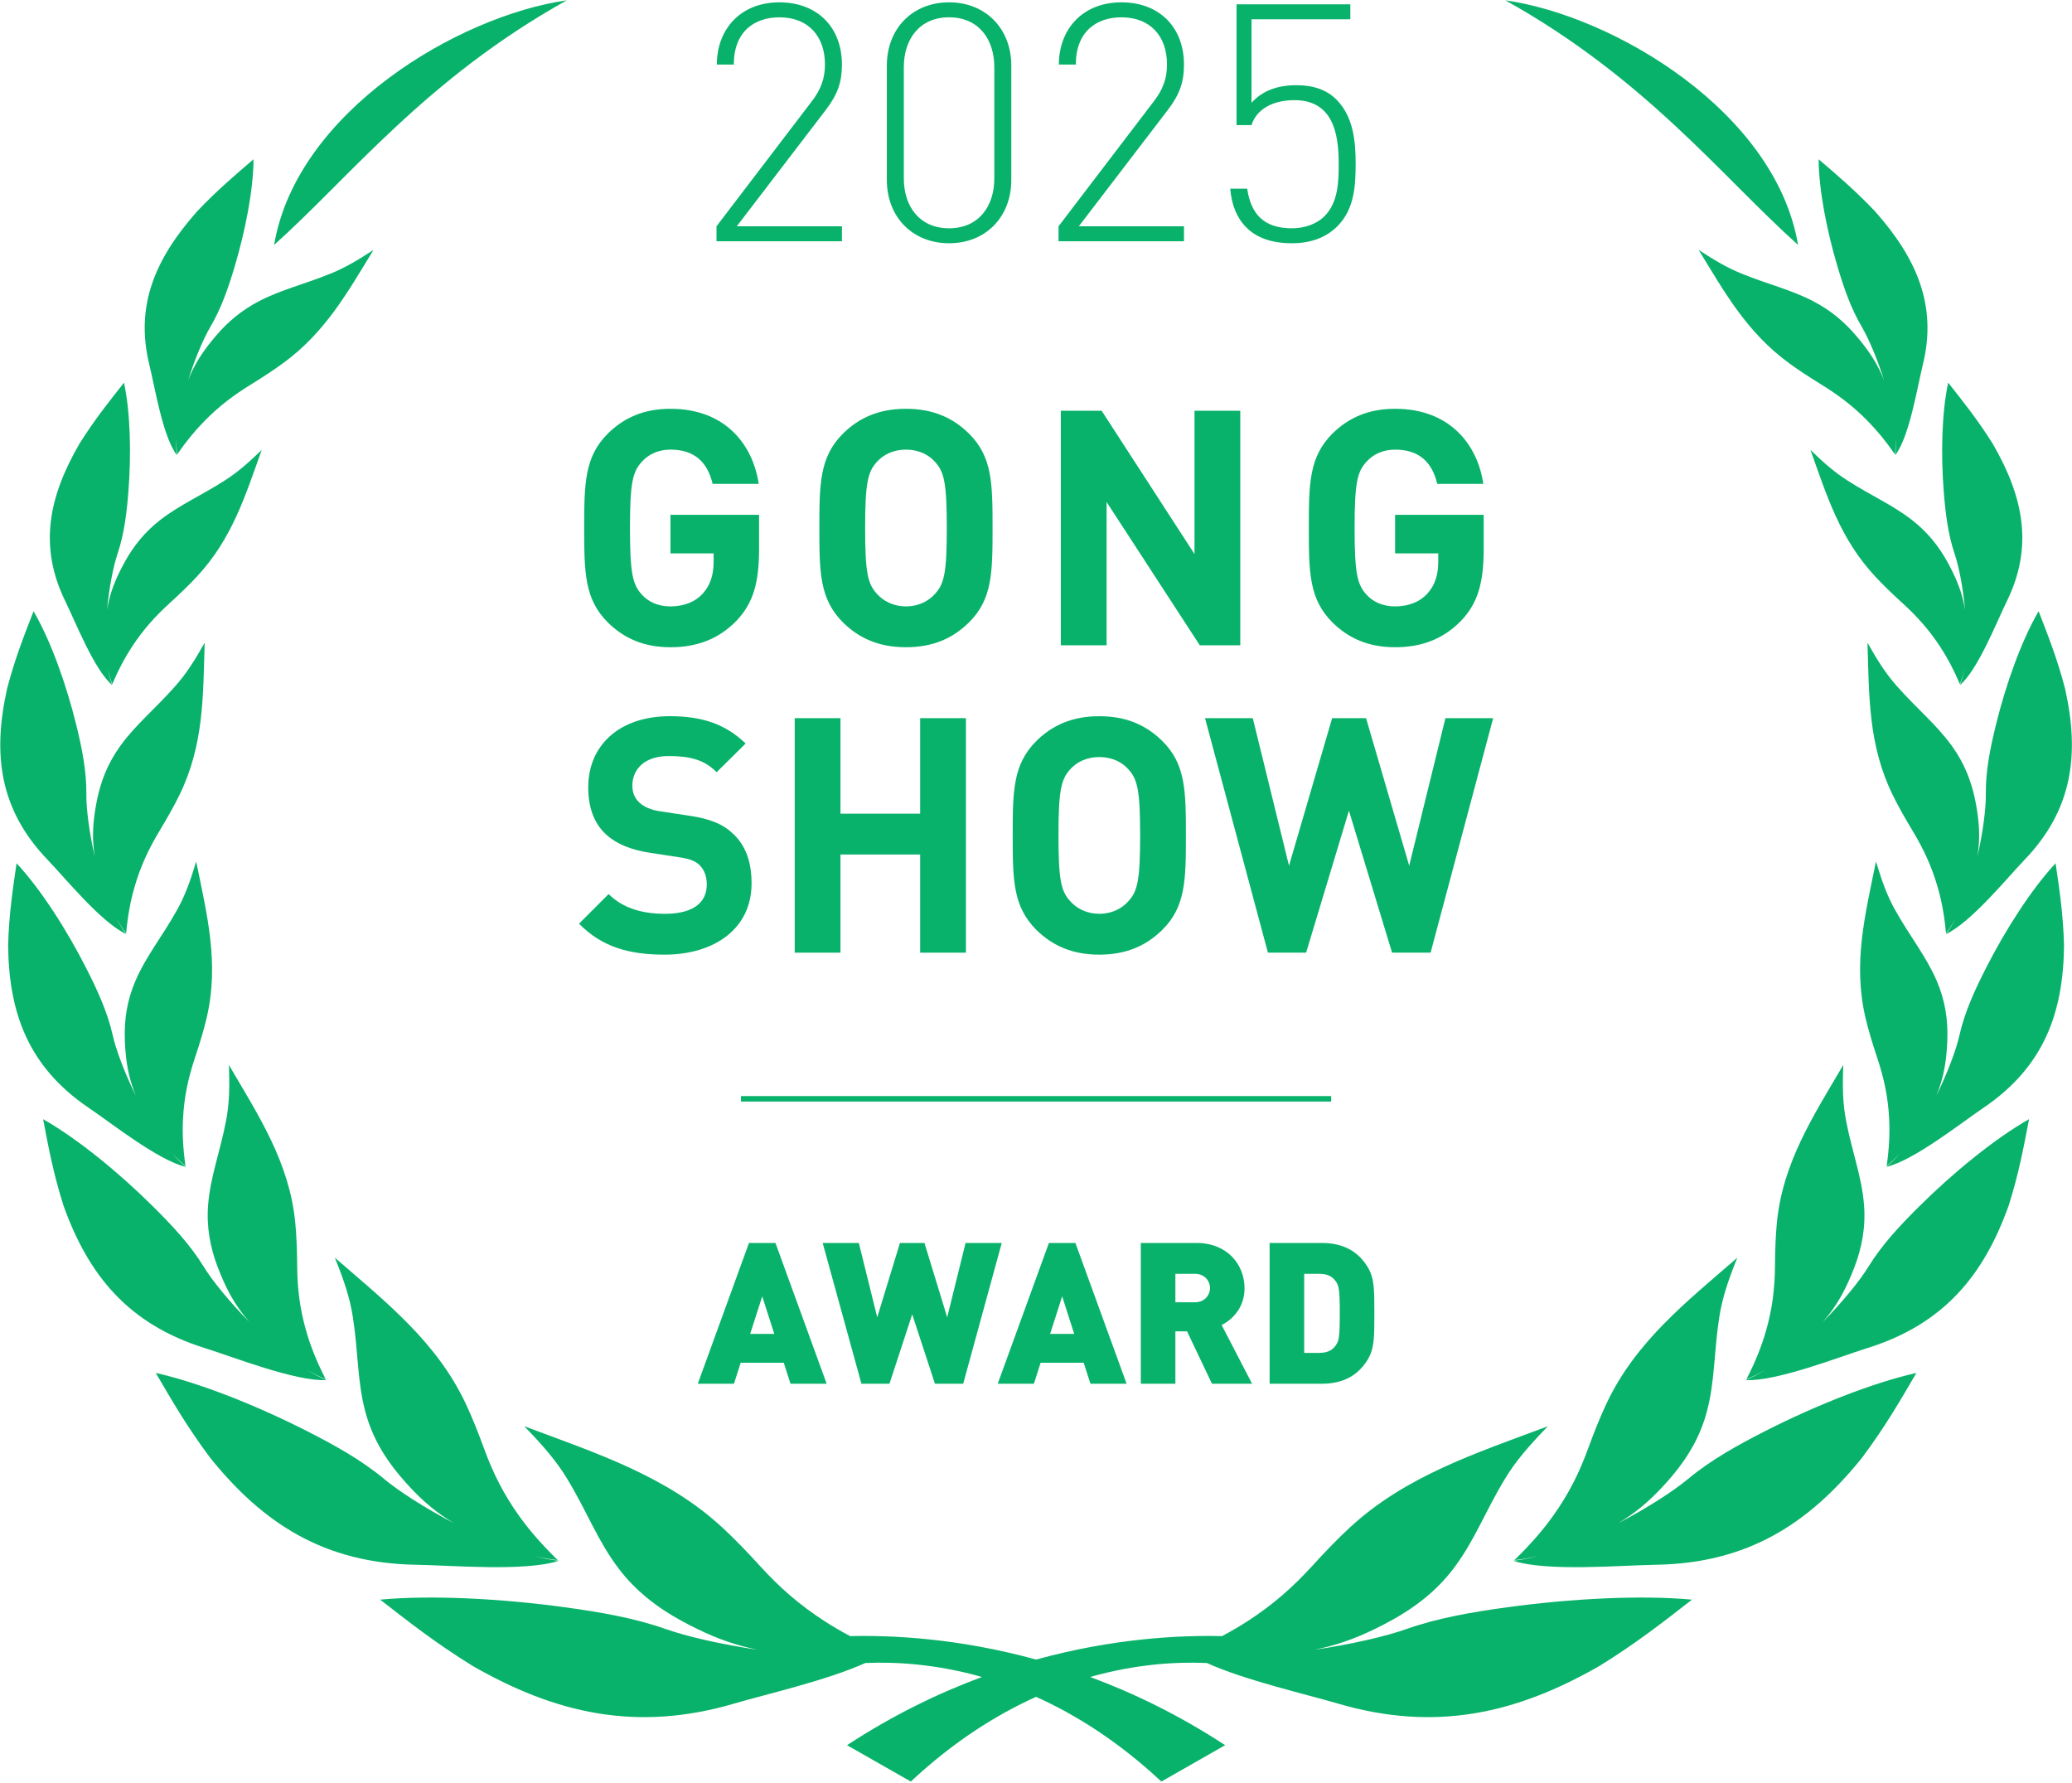 <?xml version="1.0" encoding="UTF-8" standalone="no"?><!DOCTYPE svg PUBLIC "-//W3C//DTD SVG 1.1//EN" "http://www.w3.org/Graphics/SVG/1.1/DTD/svg11.dtd"><svg width="716px" height="616px" version="1.1" xmlns="http://www.w3.org/2000/svg" xmlns:xlink="http://www.w3.org/1999/xlink" xml:space="preserve" xmlns:serif="http://www.serif.com/" style="fill-rule:evenodd;clip-rule:evenodd;stroke-linejoin:round;stroke-miterlimit:2;"><g transform="matrix(4.167,0,0,4.167,-1209.97,-1431.58)"><g transform="matrix(1,0,0,1,349.787,344.987)"><path d="M0,17.327L7.892,6.98C8.664,5.987 8.995,5.049 8.995,3.918C8.995,1.572 7.615,-0 5.215,-0C3.173,-0 1.435,1.158 1.435,3.918L0.028,3.918C0.028,0.993 1.987,-1.242 5.215,-1.242C8.361,-1.242 10.402,0.827 10.402,3.918C10.402,5.38 10.044,6.401 9.05,7.698L1.683,17.327L10.402,17.327L10.402,18.569L0,18.569L0,17.327Z" style="fill:rgb(9,178,106);fill-rule:nonzero;"/></g><g transform="matrix(1,0,0,1,372.826,349.126)"><path d="M0,9.215L0,-0.001C0,-2.318 -1.297,-4.139 -3.753,-4.139C-6.208,-4.139 -7.505,-2.318 -7.505,-0.001L-7.505,9.215C-7.505,11.533 -6.208,13.354 -3.753,13.354C-1.297,13.354 0,11.533 0,9.215M-8.912,9.353L-8.912,-0.138C-8.912,-3.201 -6.788,-5.381 -3.753,-5.381C-0.718,-5.381 1.408,-3.201 1.408,-0.138L1.408,9.353C1.408,12.416 -0.718,14.596 -3.753,14.596C-6.788,14.596 -8.912,12.416 -8.912,9.353" style="fill:rgb(9,178,106);fill-rule:nonzero;"/></g><g transform="matrix(1,0,0,1,378.152,344.987)"><path d="M0,17.327L7.891,6.98C8.663,5.987 8.995,5.049 8.995,3.918C8.995,1.572 7.615,-0 5.215,-0C3.172,-0 1.434,1.158 1.434,3.918L0.027,3.918C0.027,0.993 1.987,-1.242 5.215,-1.242C8.361,-1.242 10.402,0.827 10.402,3.918C10.402,5.38 10.043,6.401 9.05,7.698L1.683,17.327L10.402,17.327L10.402,18.569L0,18.569L0,17.327Z" style="fill:rgb(9,178,106);fill-rule:nonzero;"/></g><g transform="matrix(1,0,0,1,393.714,345.234)"><path d="M0,17.163C-0.772,16.39 -1.214,15.314 -1.325,13.962L0.083,13.962C0.386,16.059 1.462,17.246 3.78,17.246C4.856,17.246 5.849,16.887 6.484,16.252C7.643,15.094 7.671,13.355 7.671,11.865C7.671,9.41 7.201,6.623 4.001,6.623C2.207,6.623 0.855,7.368 0.441,8.692L-0.8,8.692L-0.8,-1.324L8.636,-1.324L8.636,-0.082L0.441,-0.082L0.441,6.843C1.296,5.878 2.538,5.381 4.166,5.381C5.573,5.381 6.677,5.767 7.477,6.568C8.884,7.975 9.077,10.016 9.077,11.865C9.077,13.741 8.967,15.673 7.56,17.08C6.622,18.018 5.352,18.487 3.78,18.487C2.152,18.487 0.855,18.046 0,17.163" style="fill:rgb(9,178,106);fill-rule:nonzero;"/></g><g transform="matrix(1,0,0,1,313.101,343.579)"><path d="M0,20.281C6.314,14.627 12.587,6.514 24.269,0C15.232,1.288 1.854,9.272 0,20.281" style="fill:rgb(9,178,106);"/></g><g transform="matrix(1,0,0,1,305.041,356.757)"><path d="M0,24.539C-0.062,24.109 -0.07,23.624 -0.043,23.11C-0.052,23.584 -0.037,24.045 0.025,24.465C0.803,23.347 1.523,22.475 2.314,21.674C3.523,20.444 4.753,19.529 6.117,18.688C7.11,18.074 7.982,17.509 8.79,16.919C12.331,14.337 14.152,11.023 16.303,7.516C14.932,8.413 13.91,9.008 12.737,9.484C10.552,10.37 8.683,10.799 6.828,11.757C5.337,12.526 4.186,13.519 3.219,14.659C2.336,15.695 1.708,16.618 1.251,17.578C1.137,17.818 1.028,18.073 0.925,18.339C1.493,16.532 2.205,14.866 2.777,13.891C3.676,12.363 4.247,10.701 4.763,8.984C5.677,5.946 6.341,2.527 6.354,0C4.836,1.301 3.329,2.573 1.66,4.336C-1.8,8.241 -3.492,12.158 -2.285,17.043C-1.828,18.89 -1.185,22.98 0,24.539" style="fill:rgb(9,178,106);"/></g><g transform="matrix(1,0,0,1,299.669,375.282)"><path d="M0,25.075C-0.151,24.672 -0.263,24.208 -0.347,23.709C-0.254,24.167 -0.141,24.606 0.009,24.999C0.533,23.77 1.057,22.792 1.663,21.87C2.591,20.456 3.604,19.342 4.768,18.283C5.617,17.507 6.356,16.801 7.024,16.082C9.957,12.935 11.039,9.378 12.404,5.577C11.247,6.692 10.369,7.454 9.315,8.124C7.35,9.381 5.602,10.129 3.978,11.392C2.675,12.404 1.754,13.58 1.047,14.862C0.402,16.031 -0.022,17.041 -0.264,18.061C-0.325,18.316 -0.378,18.585 -0.423,18.864C-0.251,16.998 0.092,15.246 0.447,14.194C1.002,12.542 1.209,10.814 1.347,9.048C1.595,5.923 1.515,2.469 0.983,0C-0.233,1.538 -1.445,3.047 -2.711,5.061C-5.278,9.487 -6.107,13.61 -3.864,18.163C-3.018,19.887 -1.504,23.764 0,25.075" style="fill:rgb(9,178,106);"/></g><g transform="matrix(1,0,0,1,300.849,394.232)"><path d="M0,26.777C-0.301,26.397 -0.581,25.941 -0.844,25.442C-0.586,25.895 -0.313,26.325 -0.017,26.696C0.118,25.244 0.333,24.06 0.665,22.912C1.166,21.152 1.865,19.685 2.74,18.229C3.38,17.165 3.925,16.209 4.393,15.258C6.439,11.089 6.357,7.021 6.494,2.611C5.643,4.126 4.966,5.18 4.07,6.194C2.405,8.084 0.789,9.375 -0.51,11.176C-1.553,12.624 -2.13,14.125 -2.442,15.685C-2.726,17.107 -2.826,18.293 -2.729,19.443C-2.706,19.732 -2.668,20.034 -2.618,20.344C-3.087,18.32 -3.331,16.366 -3.319,15.15C-3.298,13.246 -3.682,11.364 -4.147,9.457C-4.973,6.083 -6.265,2.456 -7.696,0C-8.463,1.974 -9.236,3.916 -9.889,6.41C-11.099,11.825 -10.545,16.417 -6.555,20.585C-5.045,22.161 -2.069,25.823 0,26.777" style="fill:rgb(9,178,106);"/></g><g transform="matrix(1,0,0,1,297.734,419.881)"><path d="M0,15.532C1.889,16.81 5.745,19.878 8.052,20.43C7.655,20.105 7.26,19.698 6.873,19.244C7.244,19.653 7.626,20.034 8.017,20.351C7.811,18.88 7.751,17.658 7.811,16.452C7.902,14.6 8.26,13.004 8.8,11.385C9.195,10.203 9.518,9.142 9.764,8.106C10.842,3.559 9.802,-0.481 8.905,-4.898C8.403,-3.224 7.97,-2.045 7.309,-0.862C6.075,1.343 4.753,2.945 3.871,4.989C3.16,6.633 2.934,8.242 2.986,9.853C3.034,11.322 3.214,12.528 3.579,13.651C3.67,13.933 3.779,14.225 3.902,14.524C2.955,12.601 2.251,10.704 1.979,9.493C1.55,7.591 0.723,5.79 -0.197,3.98C-1.82,0.78 -3.974,-2.582 -5.99,-4.751C-6.298,-2.635 -6.621,-0.551 -6.69,2.059C-6.635,7.684 -4.998,12.151 0,15.532" style="fill:rgb(9,178,106);"/></g><g transform="matrix(1,0,0,1,317.444,431.966)"><path d="M0,26.019C-0.523,25.805 -1.07,25.509 -1.627,25.162C-1.102,25.468 -0.577,25.744 -0.064,25.951C-0.8,24.508 -1.295,23.274 -1.661,22.024C-2.221,20.107 -2.417,18.369 -2.43,16.558C-2.442,15.234 -2.481,14.057 -2.592,12.926C-3.087,7.964 -5.597,4.14 -8.094,-0.113C-8.022,1.742 -8.054,3.074 -8.32,4.477C-8.819,7.09 -9.621,9.112 -9.813,11.459C-9.967,13.345 -9.633,15.055 -9.007,16.688C-8.435,18.179 -7.822,19.355 -7.044,20.398C-6.847,20.662 -6.629,20.931 -6.393,21.203C-8.06,19.511 -9.467,17.775 -10.181,16.615C-11.299,14.793 -12.796,13.197 -14.392,11.614C-17.208,8.818 -20.638,6.012 -23.499,4.382C-23.068,6.635 -22.664,8.856 -21.81,11.546C-19.759,17.277 -16.477,21.367 -10.093,23.363C-7.68,24.117 -2.588,26.132 0,26.019" style="fill:rgb(9,178,106);"/></g><g transform="matrix(1,0,0,1,336.718,448.76)"><path d="M0,24.201C-0.644,24.137 -1.347,23.994 -2.079,23.799C-1.397,23.96 -0.726,24.088 -0.095,24.148C-1.431,22.85 -2.427,21.701 -3.295,20.492C-4.622,18.639 -5.487,16.862 -6.189,14.948C-6.7,13.554 -7.187,12.32 -7.736,11.158C-10.143,6.062 -14.286,2.798 -18.579,-0.924C-17.798,1.018 -17.327,2.438 -17.085,4.004C-16.631,6.924 -16.73,9.312 -16.05,11.855C-15.503,13.897 -14.496,15.603 -13.205,17.137C-12.028,18.533 -10.924,19.588 -9.694,20.447C-9.387,20.662 -9.056,20.877 -8.706,21.088C-11.131,19.819 -13.291,18.424 -14.494,17.42C-16.384,15.846 -18.597,14.62 -20.907,13.444C-24.995,11.365 -29.739,9.46 -33.431,8.629C-32.117,10.875 -30.841,13.102 -28.908,15.681C-24.535,21.106 -19.461,24.41 -11.849,24.535C-8.97,24.58 -2.739,25.125 0,24.201" style="fill:rgb(9,178,106);"/></g><g transform="matrix(1,0,0,1,415.209,363.86)"><path d="M0,-20.281C11.682,-13.767 17.955,-5.654 24.269,0C22.415,-11.008 9.037,-18.992 0,-20.281" style="fill:rgb(9,178,106);"/></g><g transform="matrix(1,0,0,1,444.319,366.638)"><path d="M0,4.778C-0.967,3.638 -2.118,2.645 -3.608,1.876C-5.464,0.919 -7.333,0.49 -9.518,-0.397C-10.691,-0.873 -11.713,-1.468 -13.084,-2.365C-10.933,1.142 -9.111,4.456 -5.571,7.038C-4.763,7.629 -3.891,8.193 -2.897,8.807C-1.534,9.648 -0.303,10.563 0.906,11.793C1.696,12.594 2.417,13.466 3.194,14.584C3.256,14.164 3.272,13.703 3.262,13.229C3.289,13.744 3.281,14.228 3.219,14.658C4.405,13.099 5.047,9.01 5.505,7.162C6.711,2.277 5.019,-1.64 1.559,-5.545C-0.109,-7.308 -1.616,-8.58 -3.134,-9.88C-3.122,-7.354 -2.457,-3.935 -1.544,-0.897C-1.028,0.82 -0.457,2.482 0.442,4.01C1.014,4.985 1.726,6.651 2.294,8.458C2.191,8.192 2.082,7.937 1.968,7.698C1.511,6.737 0.883,5.814 0,4.778" style="fill:rgb(9,178,106);"/></g><g transform="matrix(1,0,0,1,452.463,386.162)"><path d="M0,3.313C0.354,4.365 0.698,6.117 0.869,7.983C0.824,7.704 0.771,7.435 0.71,7.18C0.468,6.16 0.044,5.15 -0.6,3.981C-1.308,2.699 -2.229,1.524 -3.532,0.511C-5.155,-0.752 -6.903,-1.5 -8.869,-2.756C-9.923,-3.427 -10.801,-4.188 -11.957,-5.303C-10.593,-1.502 -9.511,2.054 -6.577,5.201C-5.909,5.92 -5.17,6.627 -4.322,7.402C-3.158,8.461 -2.145,9.575 -1.216,10.989C-0.61,11.911 -0.087,12.89 0.437,14.119C0.587,13.726 0.7,13.286 0.793,12.829C0.709,13.327 0.597,13.791 0.447,14.194C1.95,12.883 3.464,9.007 4.311,7.283C6.553,2.729 5.724,-1.393 3.157,-5.82C1.892,-7.834 0.679,-9.343 -0.536,-10.881C-1.068,-8.412 -1.149,-4.958 -0.901,-1.833C-0.762,-0.066 -0.556,1.661 0,3.313" style="fill:rgb(9,178,106);"/></g><g transform="matrix(1,0,0,1,455.049,405.859)"><path d="M0,3.523C0.013,4.739 -0.232,6.694 -0.701,8.718C-0.651,8.407 -0.613,8.105 -0.589,7.816C-0.493,6.666 -0.592,5.48 -0.877,4.059C-1.189,2.499 -1.766,0.997 -2.809,-0.451C-4.107,-2.251 -5.724,-3.543 -7.389,-5.433C-8.284,-6.447 -8.962,-7.501 -9.813,-9.016C-9.676,-4.606 -9.757,-0.537 -7.711,3.632C-7.244,4.583 -6.699,5.539 -6.058,6.602C-5.184,8.058 -4.484,9.526 -3.984,11.286C-3.652,12.433 -3.436,13.618 -3.302,15.069C-3.005,14.698 -2.732,14.268 -2.475,13.814C-2.738,14.314 -3.018,14.77 -3.319,15.15C-1.249,14.196 1.727,10.535 3.236,8.958C7.227,4.791 7.78,0.198 6.57,-5.217C5.917,-7.71 5.144,-9.653 4.378,-11.627C2.946,-9.171 1.655,-5.543 0.829,-2.17C0.363,-0.263 -0.02,1.619 0,3.523" style="fill:rgb(9,178,106);"/></g><g transform="matrix(1,0,0,1,455.042,431.433)"><path d="M0,-7.572C-0.92,-5.762 -1.747,-3.961 -2.176,-2.059C-2.448,-0.848 -3.152,1.049 -4.099,2.973C-3.976,2.674 -3.868,2.381 -3.776,2.098C-3.411,0.976 -3.231,-0.23 -3.183,-1.699C-3.13,-3.311 -3.357,-4.92 -4.068,-6.563C-4.95,-8.608 -6.272,-10.209 -7.506,-12.415C-8.167,-13.597 -8.6,-14.777 -9.101,-16.45C-9.999,-12.033 -11.039,-7.993 -9.961,-3.446C-9.715,-2.41 -9.391,-1.349 -8.997,-0.168C-8.457,1.452 -8.099,3.047 -8.008,4.899C-7.948,6.106 -8.008,7.328 -8.214,8.798C-7.823,8.482 -7.442,8.101 -7.071,7.692C-7.458,8.147 -7.852,8.553 -8.249,8.878C-5.942,8.326 -2.086,5.258 -0.197,3.98C4.801,0.599 6.438,-3.868 6.493,-9.493C6.424,-12.103 6.101,-14.188 5.793,-16.303C3.777,-14.134 1.623,-10.773 0,-7.572" style="fill:rgb(9,178,106);"/></g><g transform="matrix(1,0,0,1,445.315,441.371)"><path d="M0,7.21C-0.714,8.37 -2.12,10.106 -3.787,11.798C-3.552,11.526 -3.333,11.257 -3.136,10.993C-2.359,9.95 -1.746,8.774 -1.174,7.284C-0.548,5.65 -0.214,3.94 -0.368,2.055C-0.56,-0.293 -1.362,-2.315 -1.861,-4.927C-2.127,-6.33 -2.159,-7.662 -2.087,-9.517C-4.584,-5.265 -7.094,-1.44 -7.589,3.522C-7.7,4.653 -7.739,5.829 -7.751,7.154C-7.764,8.964 -7.96,10.702 -8.52,12.619C-8.886,13.87 -9.381,15.103 -10.117,16.546C-9.604,16.339 -9.079,16.064 -8.555,15.759C-9.112,16.105 -9.659,16.401 -10.181,16.614C-7.593,16.727 -2.501,14.712 -0.088,13.958C6.296,11.963 9.578,7.873 11.629,2.142C12.483,-0.548 12.887,-2.769 13.319,-5.023C10.457,-3.392 7.027,-0.587 4.211,2.21C2.615,3.792 1.118,5.389 0,7.21" style="fill:rgb(9,178,106);"/></g><g transform="matrix(1,0,0,1,430.355,455.542)"><path d="M0,10.638C-1.203,11.642 -3.363,13.038 -5.788,14.306C-5.438,14.095 -5.107,13.881 -4.8,13.666C-3.57,12.806 -2.466,11.751 -1.289,10.355C0.002,8.822 1.009,7.115 1.556,5.073C2.237,2.53 2.137,0.143 2.591,-2.778C2.833,-4.344 3.304,-5.764 4.085,-7.705C-0.208,-3.984 -4.351,-0.72 -6.758,4.376C-7.307,5.538 -7.794,6.772 -8.305,8.167C-9.006,10.081 -9.871,11.857 -11.199,13.71C-12.067,14.919 -13.063,16.068 -14.399,17.366C-13.768,17.307 -13.097,17.178 -12.415,17.018C-13.147,17.212 -13.849,17.355 -14.494,17.419C-11.755,18.343 -5.524,17.799 -2.645,17.753C4.967,17.628 10.041,14.325 14.414,8.899C16.347,6.321 17.623,4.094 18.937,1.847C15.245,2.678 10.501,4.583 6.413,6.662C4.103,7.838 1.891,9.064 0,10.638" style="fill:rgb(9,178,106);"/></g><g transform="matrix(1,0,0,1,415.419,476.269)"><path d="M0,0.544C-2.934,0.944 -5.782,1.426 -8.427,2.36C-10.112,2.957 -12.973,3.624 -16.064,4.078C-15.606,3.985 -15.168,3.883 -14.754,3.772C-13.1,3.325 -11.5,2.645 -9.683,1.652C-7.695,0.562 -5.934,-0.796 -4.53,-2.638C-2.779,-4.933 -1.921,-7.331 -0.262,-10.073C0.627,-11.543 1.7,-12.794 3.314,-14.458C-2.754,-12.192 -8.478,-10.33 -13.093,-6.079C-14.144,-5.108 -15.16,-4.049 -16.267,-2.835C-17.785,-1.173 -19.423,0.301 -21.582,1.698C-22.253,2.131 -22.954,2.541 -23.71,2.943C-27.203,2.861 -32.7,3.117 -39.13,4.887C-45.559,3.117 -51.057,2.861 -54.549,2.943C-55.305,2.541 -56.007,2.131 -56.678,1.698C-58.836,0.301 -60.475,-1.173 -61.992,-2.835C-63.099,-4.049 -64.115,-5.108 -65.167,-6.079C-69.781,-10.33 -75.505,-12.192 -81.573,-14.458C-79.959,-12.794 -78.886,-11.543 -77.998,-10.073C-76.338,-7.331 -75.48,-4.933 -73.73,-2.638C-72.325,-0.796 -70.565,0.562 -68.576,1.652C-66.759,2.645 -65.16,3.325 -63.505,3.772C-63.092,3.883 -62.653,3.985 -62.195,4.078C-65.286,3.624 -68.148,2.957 -69.832,2.36C-72.478,1.426 -75.326,0.944 -78.259,0.544C-83.446,-0.163 -89.26,-0.479 -93.524,-0.081C-91.219,1.708 -88.965,3.492 -85.869,5.406C-79.029,9.333 -72.3,10.929 -64.149,8.532C-61.585,7.778 -56.422,6.596 -53.293,5.173C-50.727,5.062 -47.387,5.261 -43.617,6.332C-47.208,7.662 -50.991,9.488 -54.808,11.987L-49.519,15.002C-45.991,11.709 -42.463,9.479 -39.13,7.978C-35.797,9.479 -32.269,11.709 -28.74,15.002L-23.451,11.987C-27.268,9.488 -31.051,7.662 -34.643,6.332C-30.872,5.261 -27.532,5.061 -24.966,5.173C-21.837,6.596 -16.675,7.778 -14.111,8.532C-5.96,10.929 0.769,9.333 7.609,5.406C10.705,3.492 12.959,1.708 15.264,-0.081C11,-0.479 5.186,-0.163 0,0.544" style="fill:rgb(9,178,106);"/></g><g transform="matrix(1,0,0,1,353.289,390.991)"><path d="M0,-7.317L-3.823,-7.317C-4.26,-9.174 -5.379,-10.158 -7.318,-10.158C-8.356,-10.158 -9.175,-9.748 -9.722,-9.12C-10.459,-8.3 -10.677,-7.372 -10.677,-3.658C-10.677,0.056 -10.459,1.012 -9.722,1.83C-9.175,2.459 -8.356,2.841 -7.318,2.841C-6.144,2.841 -5.216,2.431 -4.615,1.749C-3.987,1.039 -3.741,0.165 -3.741,-0.845L-3.741,-1.556L-7.318,-1.556L-7.318,-4.751L0.028,-4.751L0.028,-1.91C0.028,0.902 -0.464,2.568 -1.829,4.016C-3.386,5.626 -5.243,6.227 -7.318,6.227C-9.531,6.227 -11.169,5.49 -12.507,4.179C-14.446,2.24 -14.473,0.056 -14.473,-3.658C-14.473,-7.372 -14.446,-9.557 -12.507,-11.496C-11.169,-12.806 -9.531,-13.544 -7.318,-13.544C-2.785,-13.544 -0.492,-10.595 0,-7.317" style="fill:rgb(9,178,106);fill-rule:nonzero;"/></g><g transform="matrix(1,0,0,1,363.069,392.794)"><path d="M0,-10.923C-0.737,-10.103 -0.956,-9.175 -0.956,-5.461C-0.956,-1.747 -0.737,-0.847 0,-0.027C0.547,0.601 1.393,1.038 2.43,1.038C3.469,1.038 4.315,0.601 4.861,-0.027C5.599,-0.847 5.817,-1.747 5.817,-5.461C5.817,-9.175 5.599,-10.103 4.861,-10.923C4.315,-11.551 3.469,-11.961 2.43,-11.961C1.393,-11.961 0.547,-11.551 0,-10.923M7.647,-13.299C9.586,-11.387 9.612,-9.175 9.612,-5.461C9.612,-1.747 9.586,0.465 7.647,2.376C6.309,3.687 4.67,4.424 2.43,4.424C0.191,4.424 -1.447,3.687 -2.785,2.376C-4.724,0.437 -4.752,-1.747 -4.752,-5.461C-4.752,-9.175 -4.724,-11.36 -2.785,-13.299C-1.447,-14.61 0.191,-15.347 2.43,-15.347C4.67,-15.347 6.309,-14.61 7.647,-13.299" style="fill:rgb(9,178,106);fill-rule:nonzero;"/></g><g transform="matrix(1,0,0,1,393.223,377.611)"><path d="M0,19.444L-3.359,19.444L-11.086,7.565L-11.086,19.444L-14.882,19.444L-14.882,0L-11.496,0L-3.796,11.88L-3.796,0L0,0L0,19.444Z" style="fill:rgb(9,178,106);fill-rule:nonzero;"/></g><g transform="matrix(1,0,0,1,413.38,390.991)"><path d="M0,-7.317L-3.823,-7.317C-4.26,-9.174 -5.379,-10.158 -7.318,-10.158C-8.356,-10.158 -9.175,-9.748 -9.722,-9.12C-10.459,-8.3 -10.677,-7.372 -10.677,-3.658C-10.677,0.056 -10.459,1.012 -9.722,1.83C-9.175,2.459 -8.356,2.841 -7.318,2.841C-6.144,2.841 -5.216,2.431 -4.615,1.749C-3.987,1.039 -3.741,0.165 -3.741,-0.845L-3.741,-1.556L-7.318,-1.556L-7.318,-4.751L0.028,-4.751L0.028,-1.91C0.028,0.902 -0.464,2.568 -1.829,4.016C-3.386,5.626 -5.243,6.227 -7.318,6.227C-9.53,6.227 -11.169,5.49 -12.507,4.179C-14.446,2.24 -14.473,0.056 -14.473,-3.658C-14.473,-7.372 -14.446,-9.557 -12.507,-11.496C-11.169,-12.806 -9.53,-13.544 -7.318,-13.544C-2.785,-13.544 -0.492,-10.595 0,-7.317" style="fill:rgb(9,178,106);fill-rule:nonzero;"/></g><g transform="matrix(1,0,0,1,352.203,420.441)"><path d="M0,-15.239L-2.403,-12.863C-3.44,-13.9 -4.615,-14.201 -6.39,-14.201C-8.411,-14.201 -9.394,-13.081 -9.394,-11.744C-9.394,-11.224 -9.23,-10.733 -8.82,-10.351C-8.438,-9.996 -7.865,-9.722 -7.045,-9.614L-4.724,-9.258C-2.949,-9.013 -1.857,-8.549 -1.01,-7.729C0.028,-6.746 0.492,-5.38 0.492,-3.633C0.492,0.136 -2.622,2.266 -6.717,2.266C-9.667,2.266 -11.906,1.638 -13.817,-0.301L-11.36,-2.759C-10.131,-1.53 -8.465,-1.12 -6.69,-1.12C-4.423,-1.12 -3.222,-1.994 -3.222,-3.551C-3.222,-4.206 -3.413,-4.753 -3.823,-5.162C-4.205,-5.517 -4.642,-5.681 -5.57,-5.818L-7.891,-6.172C-9.531,-6.418 -10.787,-6.937 -11.661,-7.783C-12.589,-8.685 -13.053,-9.968 -13.053,-11.607C-13.053,-15.075 -10.486,-17.505 -6.281,-17.505C-3.605,-17.505 -1.665,-16.85 0,-15.239" style="fill:rgb(9,178,106);fill-rule:nonzero;"/></g><g transform="matrix(1,0,0,1,370.472,403.1)"><path d="M0,19.443L-3.796,19.443L-3.796,11.305L-10.404,11.305L-10.404,19.443L-14.199,19.443L-14.199,0L-10.404,0L-10.404,7.918L-3.796,7.918L-3.796,0L0,0L0,19.443Z" style="fill:rgb(9,178,106);fill-rule:nonzero;"/></g><g transform="matrix(1,0,0,1,379.102,418.284)"><path d="M0,-10.924C-0.737,-10.104 -0.956,-9.176 -0.956,-5.462C-0.956,-1.748 -0.737,-0.848 0,-0.028C0.547,0.6 1.393,1.037 2.43,1.037C3.469,1.037 4.315,0.6 4.861,-0.028C5.599,-0.848 5.817,-1.748 5.817,-5.462C5.817,-9.176 5.599,-10.104 4.861,-10.924C4.315,-11.552 3.469,-11.961 2.43,-11.961C1.393,-11.961 0.547,-11.552 0,-10.924M7.647,-13.299C9.586,-11.388 9.612,-9.176 9.612,-5.462C9.612,-1.748 9.586,0.464 7.647,2.375C6.308,3.686 4.67,4.423 2.43,4.423C0.192,4.423 -1.447,3.686 -2.785,2.375C-4.724,0.436 -4.752,-1.748 -4.752,-5.462C-4.752,-9.176 -4.724,-11.36 -2.785,-13.299C-1.447,-14.611 0.192,-15.347 2.43,-15.347C4.67,-15.347 6.308,-14.611 7.647,-13.299" style="fill:rgb(9,178,106);fill-rule:nonzero;"/></g><g transform="matrix(1,0,0,1,409.006,403.1)"><path d="M0,19.443L-3.195,19.443L-6.773,7.673L-10.323,19.443L-13.49,19.443L-18.706,0L-14.746,0L-11.742,12.233L-8.165,0L-5.352,0L-1.775,12.233L1.229,0L5.188,0L0,19.443Z" style="fill:rgb(9,178,106);fill-rule:nonzero;"/></g><g transform="matrix(1,0,0,1,354.579,450.745)"><path d="M0,3.408L-0.999,0.294L-1.999,3.408L0,3.408ZM-2.098,-4.131L0.099,-4.131L4.343,7.539L1.344,7.539L0.787,5.801L-2.786,5.801L-3.343,7.539L-6.343,7.539L-2.098,-4.131Z" style="fill:rgb(9,178,106);fill-rule:nonzero;"/></g><g transform="matrix(1,0,0,1,358.592,458.284)"><path d="M0,-11.67L2.999,-11.67L4.524,-5.507L6.409,-11.67L8.441,-11.67L10.327,-5.507L11.85,-11.67L14.85,-11.67L11.654,0L9.31,0L7.425,-5.753L5.54,0L3.213,0L0,-11.67Z" style="fill:rgb(9,178,106);fill-rule:nonzero;"/></g><g transform="matrix(1,0,0,1,379.452,450.745)"><path d="M0,3.408L-0.999,0.294L-1.999,3.408L0,3.408ZM-2.098,-4.131L0.099,-4.131L4.344,7.539L1.344,7.539L0.787,5.801L-2.786,5.801L-3.343,7.539L-6.343,7.539L-2.098,-4.131Z" style="fill:rgb(9,178,106);fill-rule:nonzero;"/></g><g transform="matrix(1,0,0,1,389.464,453.367)"><path d="M0,-1.836C0.787,-1.836 1.246,-2.409 1.246,-3.016C1.246,-3.622 0.787,-4.196 0,-4.196L-1.622,-4.196L-1.622,-1.836L0,-1.836ZM-4.49,-6.753L0.132,-6.753C2.721,-6.753 4.114,-4.917 4.114,-3C4.114,-1.409 3.131,-0.409 2.213,0.049L4.737,4.917L1.41,4.917L-0.655,0.574L-1.622,0.574L-1.622,4.917L-4.49,4.917L-4.49,-6.753Z" style="fill:rgb(9,178,106);fill-rule:nonzero;"/></g><g transform="matrix(1,0,0,1,399.787,449.172)"><path d="M0,6.555C0.721,6.555 1.115,6.293 1.376,5.9C1.606,5.572 1.688,5.261 1.688,3.277C1.688,1.31 1.606,0.983 1.376,0.655C1.115,0.261 0.721,-0.001 0,-0.001L-1.262,-0.001L-1.262,6.555L0,6.555ZM-4.13,-2.558L0.196,-2.558C1.95,-2.558 3.18,-1.886 3.983,-0.591C4.556,0.344 4.556,1.261 4.556,3.277C4.556,5.294 4.556,6.211 3.983,7.145C3.18,8.44 1.95,9.113 0.196,9.113L-4.13,9.113L-4.13,-2.558Z" style="fill:rgb(9,178,106);fill-rule:nonzero;"/></g><g transform="matrix(-1,0,0,1,752.579,27.517)"><rect x="351.817" y="406.916" width="48.945" height="0.455" style="fill:rgb(9,178,106);"/></g></g></svg>